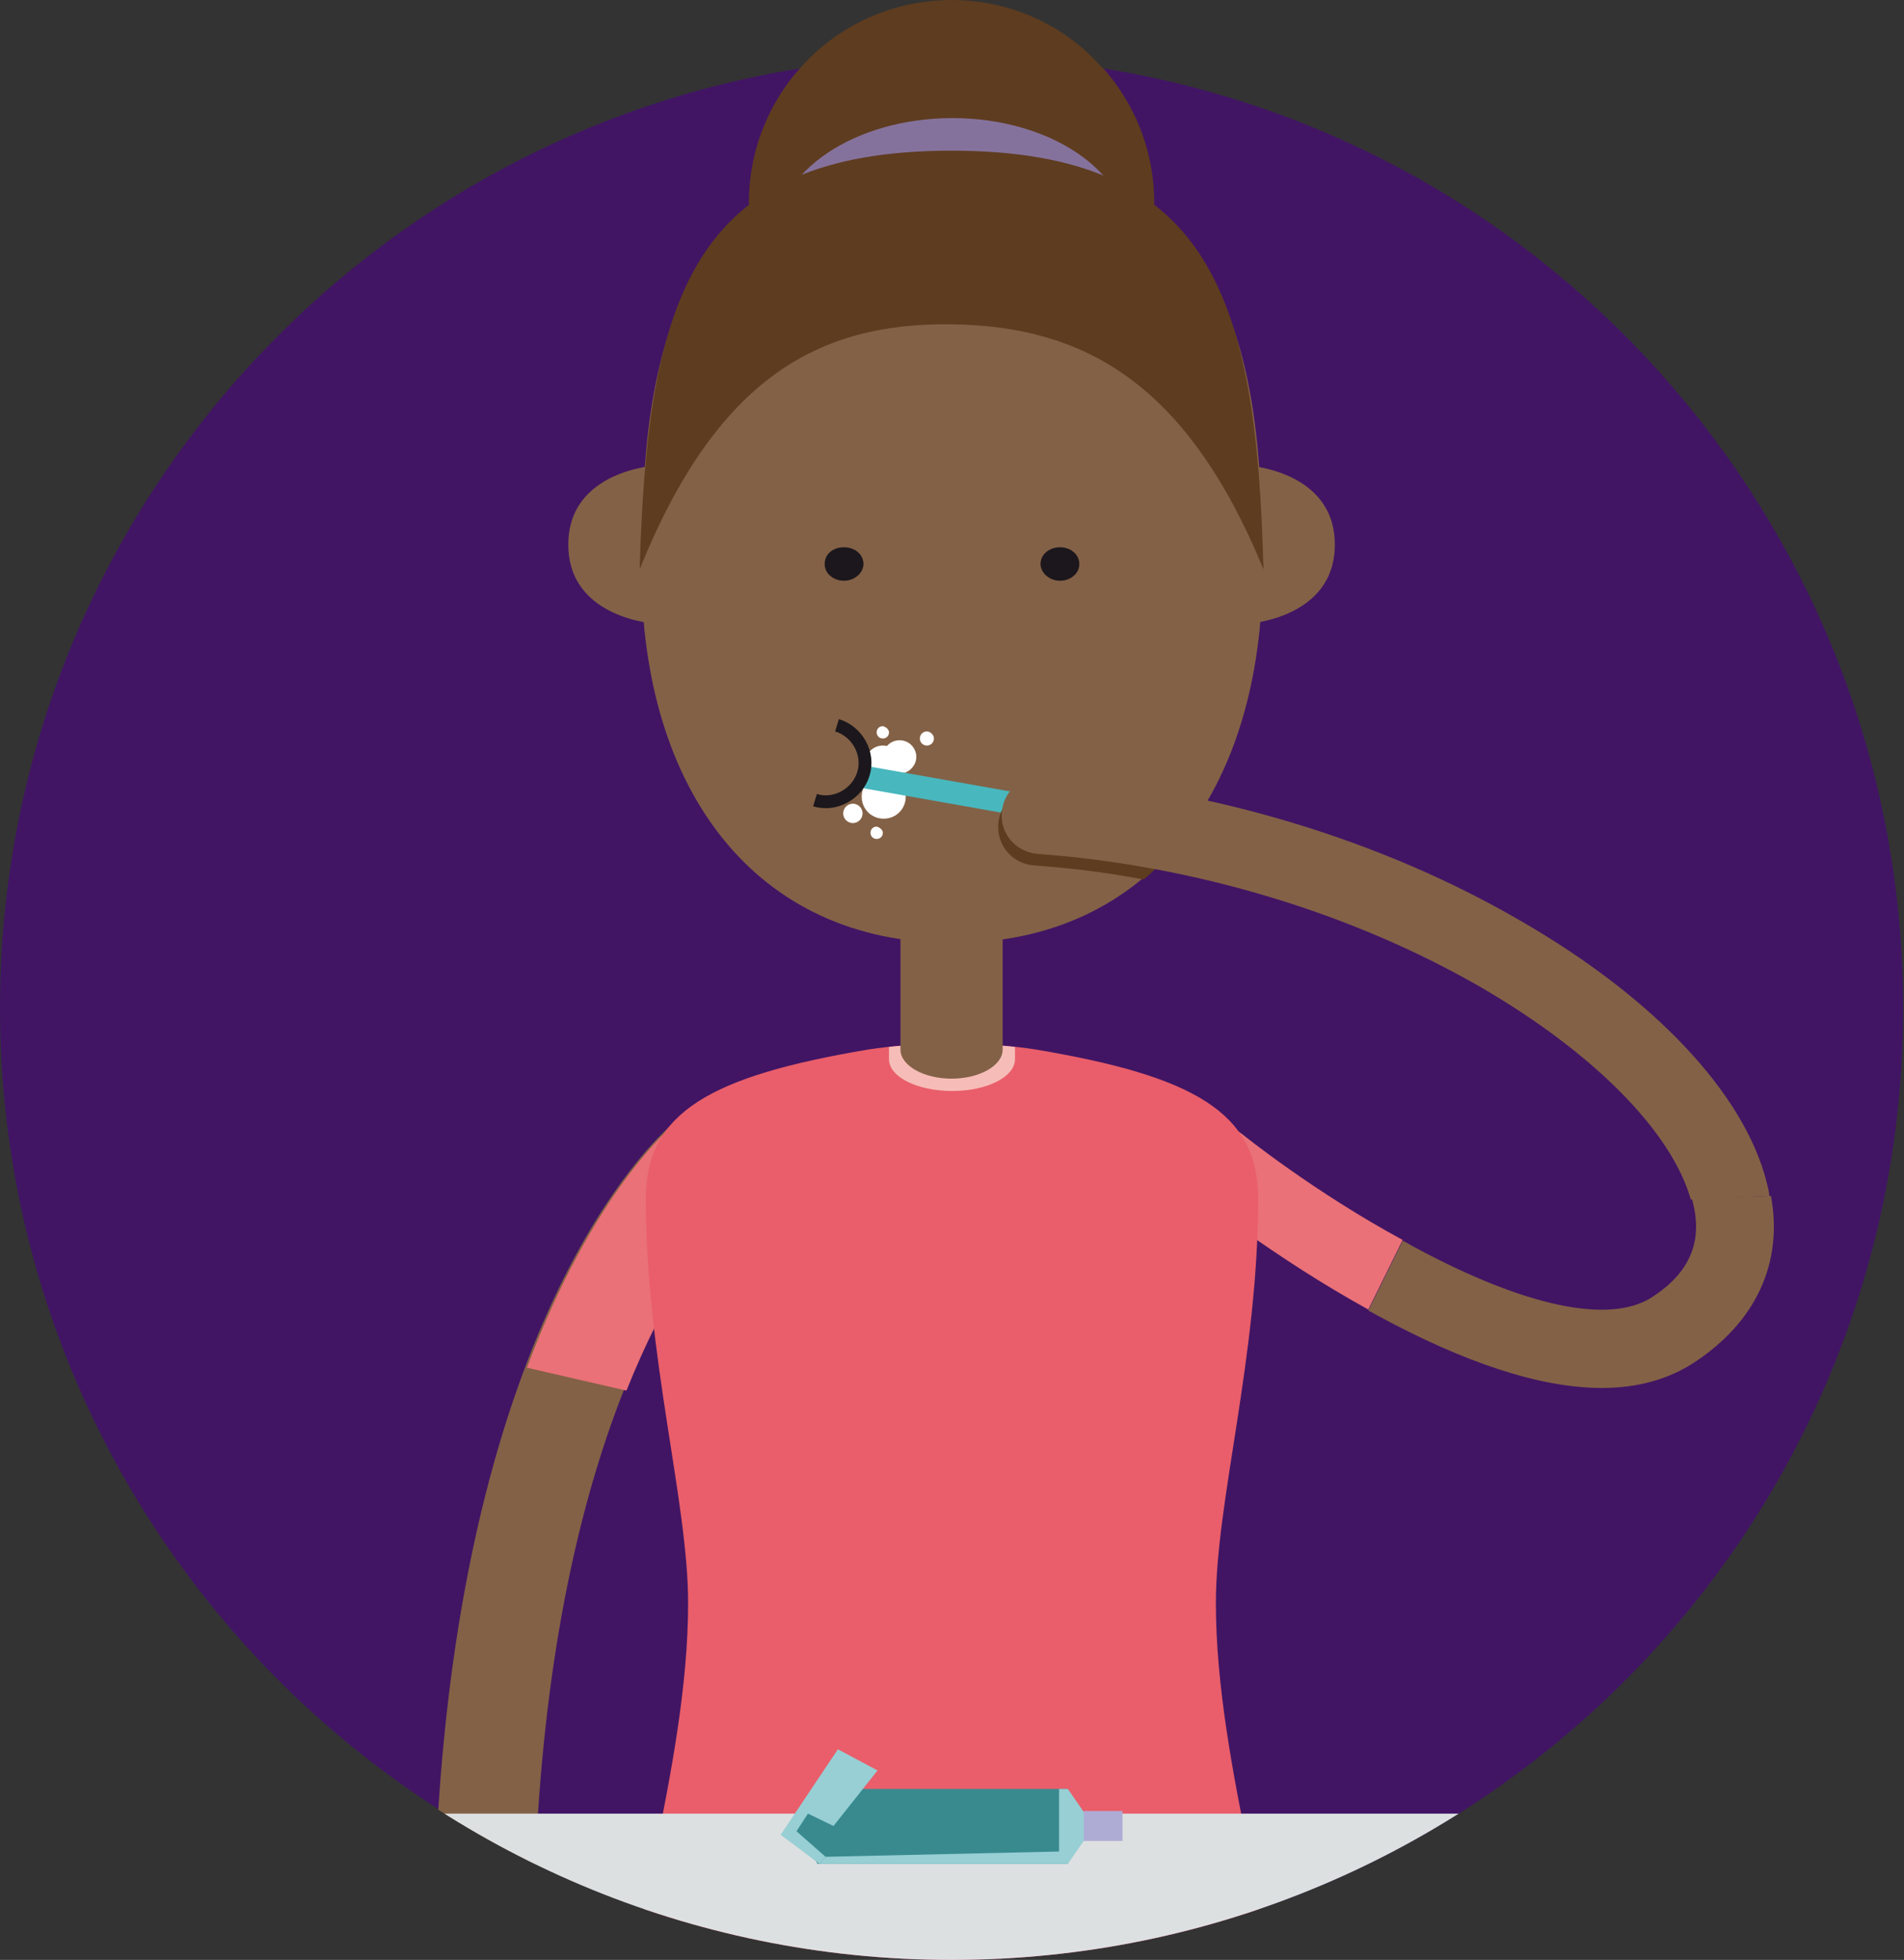 <?xml version="1.0" encoding="utf-8"?>
<!-- Generator: Adobe Illustrator 21.1.0, SVG Export Plug-In . SVG Version: 6.00 Build 0)  -->
<svg version="1.1" id="Layer_1" xmlns="http://www.w3.org/2000/svg" xmlns:xlink="http://www.w3.org/1999/xlink" x="0px" y="0px"
	 viewBox="0 0 216.1 222.4" style="enable-background:new 0 0 216.1 222.4;" xml:space="preserve">
<rect x="0" y="0" width="216.1" height="222.4" fill="#333333" stroke="none"/>
<style type="text/css">
	.st0{fill:#1DAA7D;}
	.st1{fill:#CD2E25;stroke:#CD2E25;stroke-miterlimit:10;}
	.st2{opacity:0.2;fill:#FFFFFF;}
	.st3{fill:#EF7385;}
	.st4{clip-path:url(#SVGID_2_);fill:#411564;}
	.st5{clip-path:url(#SVGID_2_);fill:#EA7177;}
	.st6{clip-path:url(#SVGID_2_);fill:#836146;}
	.st7{clip-path:url(#SVGID_2_);fill:#E95E6A;}
	.st8{clip-path:url(#SVGID_2_);fill:#DDE0E1;}
	.st9{clip-path:url(#SVGID_2_);fill:#5E3C1F;}
	.st10{clip-path:url(#SVGID_2_);fill:#85729C;}
	.st11{clip-path:url(#SVGID_2_);fill:#1B171C;}
	.st12{clip-path:url(#SVGID_2_);fill:#F6BDB8;}
	.st13{clip-path:url(#SVGID_2_);fill:#FFFFFF;}
	.st14{clip-path:url(#SVGID_2_);fill:#48B7BE;}
	.st15{clip-path:url(#SVGID_2_);fill:none;stroke:#1B171C;stroke-width:1.458;stroke-miterlimit:10;}
	.st16{fill:#388A8F;}
	.st17{fill:#97CFD4;}
	.st18{fill:#AEABD5;}
	.st19{fill:#FFFFFF;}
	.st20{fill:#E7E7E8;}
	.st21{fill:#D64C62;}
	.st22{opacity:0.7;}
	.st23{fill:#D64C62;stroke:#D64C62;stroke-width:3;stroke-miterlimit:10;}
	.st24{fill:#F59695;stroke:#F59695;stroke-width:5;stroke-miterlimit:10;}
	.st25{fill:#F59695;}
	.st26{opacity:0.4;}
	.st27{fill:#F0666F;stroke:#F0666F;stroke-width:3;stroke-miterlimit:10;}
	.st28{opacity:0.3;}
	.st29{fill:#411564;}
	.st30{fill:#24BBE6;}
	.st31{fill:#EB1E52;}
	.st32{fill:#F9FAFB;}
	.st33{fill:#CBEBFB;}
	.st34{fill:#F68F21;}
	.st35{fill:#FAA93C;}
	.st36{fill:#6DCEF5;}
	.st37{clip-path:url(#SVGID_4_);fill:#411564;}
	.st38{clip-path:url(#SVGID_4_);fill:#EA7177;}
	.st39{clip-path:url(#SVGID_4_);fill:#836146;}
	.st40{clip-path:url(#SVGID_4_);fill:#E95E6A;}
	.st41{clip-path:url(#SVGID_4_);fill:#DDE0E1;}
	.st42{clip-path:url(#SVGID_4_);fill:#5E3C1F;}
	.st43{clip-path:url(#SVGID_4_);fill:#85729C;}
	.st44{clip-path:url(#SVGID_4_);fill:#1B171C;}
	.st45{clip-path:url(#SVGID_4_);fill:#F6BDB8;}
	.st46{clip-path:url(#SVGID_4_);fill:#FFFFFF;}
	.st47{clip-path:url(#SVGID_4_);fill:#48B7BE;}
	.st48{clip-path:url(#SVGID_4_);fill:none;stroke:#1B171C;stroke-width:1.458;stroke-miterlimit:10;}
</style>
<g>
	<g>
		<defs>
			<path id="SVGID_3_" d="M108,0c-6.8,0-13,3-17.2,7.7C39.4,15.9,0,60.5,0,114.4c0,59.7,48.4,108,108,108c59.7,0,108-48.4,108-108
				c0-53.8-39.4-98.5-90.9-106.7C121,3,114.9,0,108,0z"/>
		</defs>
		<clipPath id="SVGID_2_">
			<use xlink:href="#SVGID_3_"  style="overflow:visible;"/>
		</clipPath>
		<path class="st4" d="M216.1,114.4c0,59.7-48.4,108-108,108S0,174,0,114.4c0-59.7,48.4-108,108-108S216.1,54.7,216.1,114.4"/>
		<path class="st5" d="M141,128.7c-1.9-1.5-4.6-1.2-6.1,0.7c-1.5,1.9-1.2,4.6,0.7,6.1c0.4,0.3,9,7.2,19.7,13.1l3.9-7.9
			C149.2,135.3,141.1,128.8,141,128.7"/>
		<path class="st6" d="M138.8,127.2c-1-0.8-2.2-1.2-3.4-1.2H80.2c-1.3,0-2.5,0.4-3.6,1.3c-1,0.8-23.7,19.8-27,80.5
			c-3.2,58.7,1.5,86.4,1.7,87.6c0.5,2.8,2.9,4.8,5.6,4.8c0.3,0,0.7,0,1-0.1c3.1-0.6,5.2-3.6,4.6-6.7c0-0.3-4.7-27.5-1.6-84.9
			c2.5-46.6,17.1-66,21.5-70.8h50.5c1,1.1,2.7,3,4.6,5.9l2.8-14.8C139.5,127.8,138.9,127.3,138.8,127.2"/>
		<path class="st5" d="M80.3,126c-1.3,0-2.5,0.4-3.5,1.3c-0.6,0.5-9.5,7.9-17,27.9l11.3,2.6c4.6-11.5,9.4-17.7,11.6-20.1H131V126
			H80.3z"/>
		<path class="st7" d="M145.8,238.2c0,11.5-15.5,19.2-37.7,19.2c-22.2,0-37.8-7.7-37.8-19.2c0-16.3,7.8-37.4,7.8-56.3
			c0-11.5-4.8-27.9-4.8-45.9c0-9.8,7.4-13.9,25.2-16.9c5.7-0.9,13.5-0.9,19.1,0c17.8,3,25.2,7.1,25.2,16.9c0,18-4.8,34.3-4.8,45.9
			C138,200.8,145.8,221.9,145.8,238.2"/>
		<rect x="38.2" y="205.8" class="st8" width="138.5" height="34.7"/>
		<path class="st9" d="M131,23c0,12.7-10.3,23-23,23c-12.7,0-23-10.3-23-23c0-12.7,10.3-23,23-23C120.7,0,131,10.3,131,23"/>
		<path class="st10" d="M128.1,26.9c0,7.4-9,13.5-20.1,13.5C97,40.4,88,34.3,88,26.9c0-7.4,9-13.5,20.1-13.5
			C119.1,13.4,128.1,19.4,128.1,26.9"/>
		<path class="st6" d="M74.6,70.8c0,0-10.1-0.5-10.1-9c0-8.5,10.1-9,10.1-9V70.8z"/>
		<path class="st6" d="M141.4,70.8c0,0,10.1-0.5,10.1-9c0-8.5-10.1-9-10.1-9V70.8z"/>
		<path class="st6" d="M143.3,64.6c0,25-12.8,42.4-35.2,42.4S72.8,89.6,72.8,64.6c0-25,3.7-47.2,35.2-47.2
			C139.6,17.4,143.3,39.6,143.3,64.6"/>
		<path class="st11" d="M122.5,64c0,1.1-1,1.9-2.2,1.9c-1.2,0-2.2-0.9-2.2-1.9c0-1.1,1-1.9,2.2-1.9C121.5,62.1,122.5,62.9,122.5,64"
			/>
		<path class="st11" d="M93.6,64c0,1.1,1,1.9,2.2,1.9c1.2,0,2.2-0.9,2.2-1.9c0-1.1-1-1.9-2.2-1.9C94.5,62.1,93.6,62.9,93.6,64"/>
		<path class="st12" d="M115.2,120.2v-1.4c-4.5-0.5-9.8-0.5-14.3,0v1.4c0,2,3.2,3.6,7.2,3.6C112,123.8,115.2,122.2,115.2,120.2"/>
		<path class="st6" d="M108,122.4c-3.2,0-5.8-1.5-5.8-3.3v-15.2c0-1.8,2.6-3.3,5.8-3.3c3.2,0,5.8,1.5,5.8,3.3v15.2
			C113.8,120.9,111.2,122.4,108,122.4"/>
		<path class="st9" d="M143.4,64.6c-0.8-30.8-5.9-47.5-35.4-47.5c-29.5,0-34.5,16.7-35.4,47.5c8.8-21.8,20.4-28,35.4-27.8
			C122.8,37,134.6,43.2,143.4,64.6"/>
		<path class="st13" d="M102.2,86.6c0,1.1-0.9,2-2,2c-1.1,0-2-0.9-2-2c0-1.1,0.9-2,2-2C101.3,84.6,102.2,85.5,102.2,86.6"/>
		<path class="st13" d="M100.9,83.1c0,0.4-0.3,0.7-0.7,0.7c-0.4,0-0.7-0.3-0.7-0.7c0-0.4,0.3-0.7,0.7-0.7
			C100.6,82.5,100.9,82.8,100.9,83.1"/>
		<path class="st13" d="M104,85.9c0,1-0.9,1.9-1.9,1.9c-1,0-1.9-0.9-1.9-1.9c0-1,0.8-1.9,1.9-1.9C103.2,84,104,84.9,104,85.9"/>
		<path class="st13" d="M102.8,90.4c0,1.4-1.1,2.5-2.5,2.5c-1.4,0-2.5-1.1-2.5-2.5c0-1.4,1.1-2.5,2.5-2.5
			C101.6,87.9,102.8,89,102.8,90.4"/>
		<path class="st13" d="M97.9,92.3c0,0.6-0.5,1.1-1.1,1.1c-0.6,0-1.1-0.5-1.1-1.1c0-0.6,0.5-1.1,1.1-1.1
			C97.4,91.2,97.9,91.7,97.9,92.3"/>
		<path class="st13" d="M100.2,94.5c0,0.4-0.3,0.7-0.7,0.7c-0.4,0-0.7-0.3-0.7-0.7c0-0.4,0.3-0.7,0.7-0.7
			C99.9,93.9,100.2,94.2,100.2,94.5"/>
		<path class="st13" d="M106,83.8c0,0.4-0.3,0.8-0.8,0.8c-0.4,0-0.8-0.3-0.8-0.8c0-0.4,0.3-0.8,0.8-0.8C105.6,83,106,83.4,106,83.8"
			/>
		<path class="st14" d="M124.1,92.8c-0.1,0.7-0.8,1.1-1.5,1l-24.3-4.3c-0.7-0.1-1.1-0.8-1-1.5c0.1-0.7,0.8-1.1,1.5-1l24.3,4.3
			C123.8,91.4,124.3,92.1,124.1,92.8"/>
		<path class="st15" d="M95,82.3c2.3,0.7,3.7,3.2,3,5.5c-0.7,2.3-3.2,3.7-5.5,3"/>
		<path class="st9" d="M118,89.4c-2.4-0.2-4.5,1.6-4.7,4.1c-0.2,2.4,1.6,4.5,4,4.7c4.2,0.3,8.3,0.8,12.5,1.6
			c2.5-2.1,4.7-4.7,6.6-7.6C130.3,90.7,124.1,89.8,118,89.4"/>
		<path class="st6" d="M200.5,134.1c-2.6-10.1-12.8-20.9-27.9-29.6c-15.8-9.2-35.1-15-54.2-16.4c-2.4-0.2-4.5,1.6-4.7,4.1
			c-0.2,2.4,1.6,4.5,4.1,4.7c17.8,1.3,35.7,6.7,50.4,15.2c12.7,7.4,21.5,16.3,23.7,24l8.9-0.4C200.8,135.1,200.6,134.6,200.5,134.1"
			/>
		<path class="st6" d="M192,136c0,0.1,0.1,0.2,0.1,0.3c1.2,4.6-0.3,8.1-4.6,10.9c-4.8,3.1-14.4,1.1-27-5.7c-0.4-0.2-0.8-0.5-1.3-0.7
			l-3.9,7.9c0.3,0.2,0.6,0.3,0.9,0.5c10.1,5.5,18.7,8.3,25.6,8.3c4.1,0,7.6-1,10.5-2.9c7-4.6,10.1-11.3,8.7-18.9L192,136z"/>
	</g>
	<g>
		<polygon class="st16" points="121.2,211.5 92.8,211.5 90,207.2 92.8,203 121.2,203 		"/>
		<polygon class="st17" points="93.7,210.7 90.4,207.8 91.7,205.8 94.6,207.2 99.6,200.9 95.1,198.5 88.6,208.2 93,211.5 		"/>
		<polygon class="st17" points="93.7,210.7 120.2,210.1 120.2,203 121.2,203 123,205.6 123,208.9 121.2,211.5 93,211.5 		"/>
		<rect x="123" y="205.5" class="st18" width="4.4" height="3.4"/>
	</g>
</g>
</svg>

